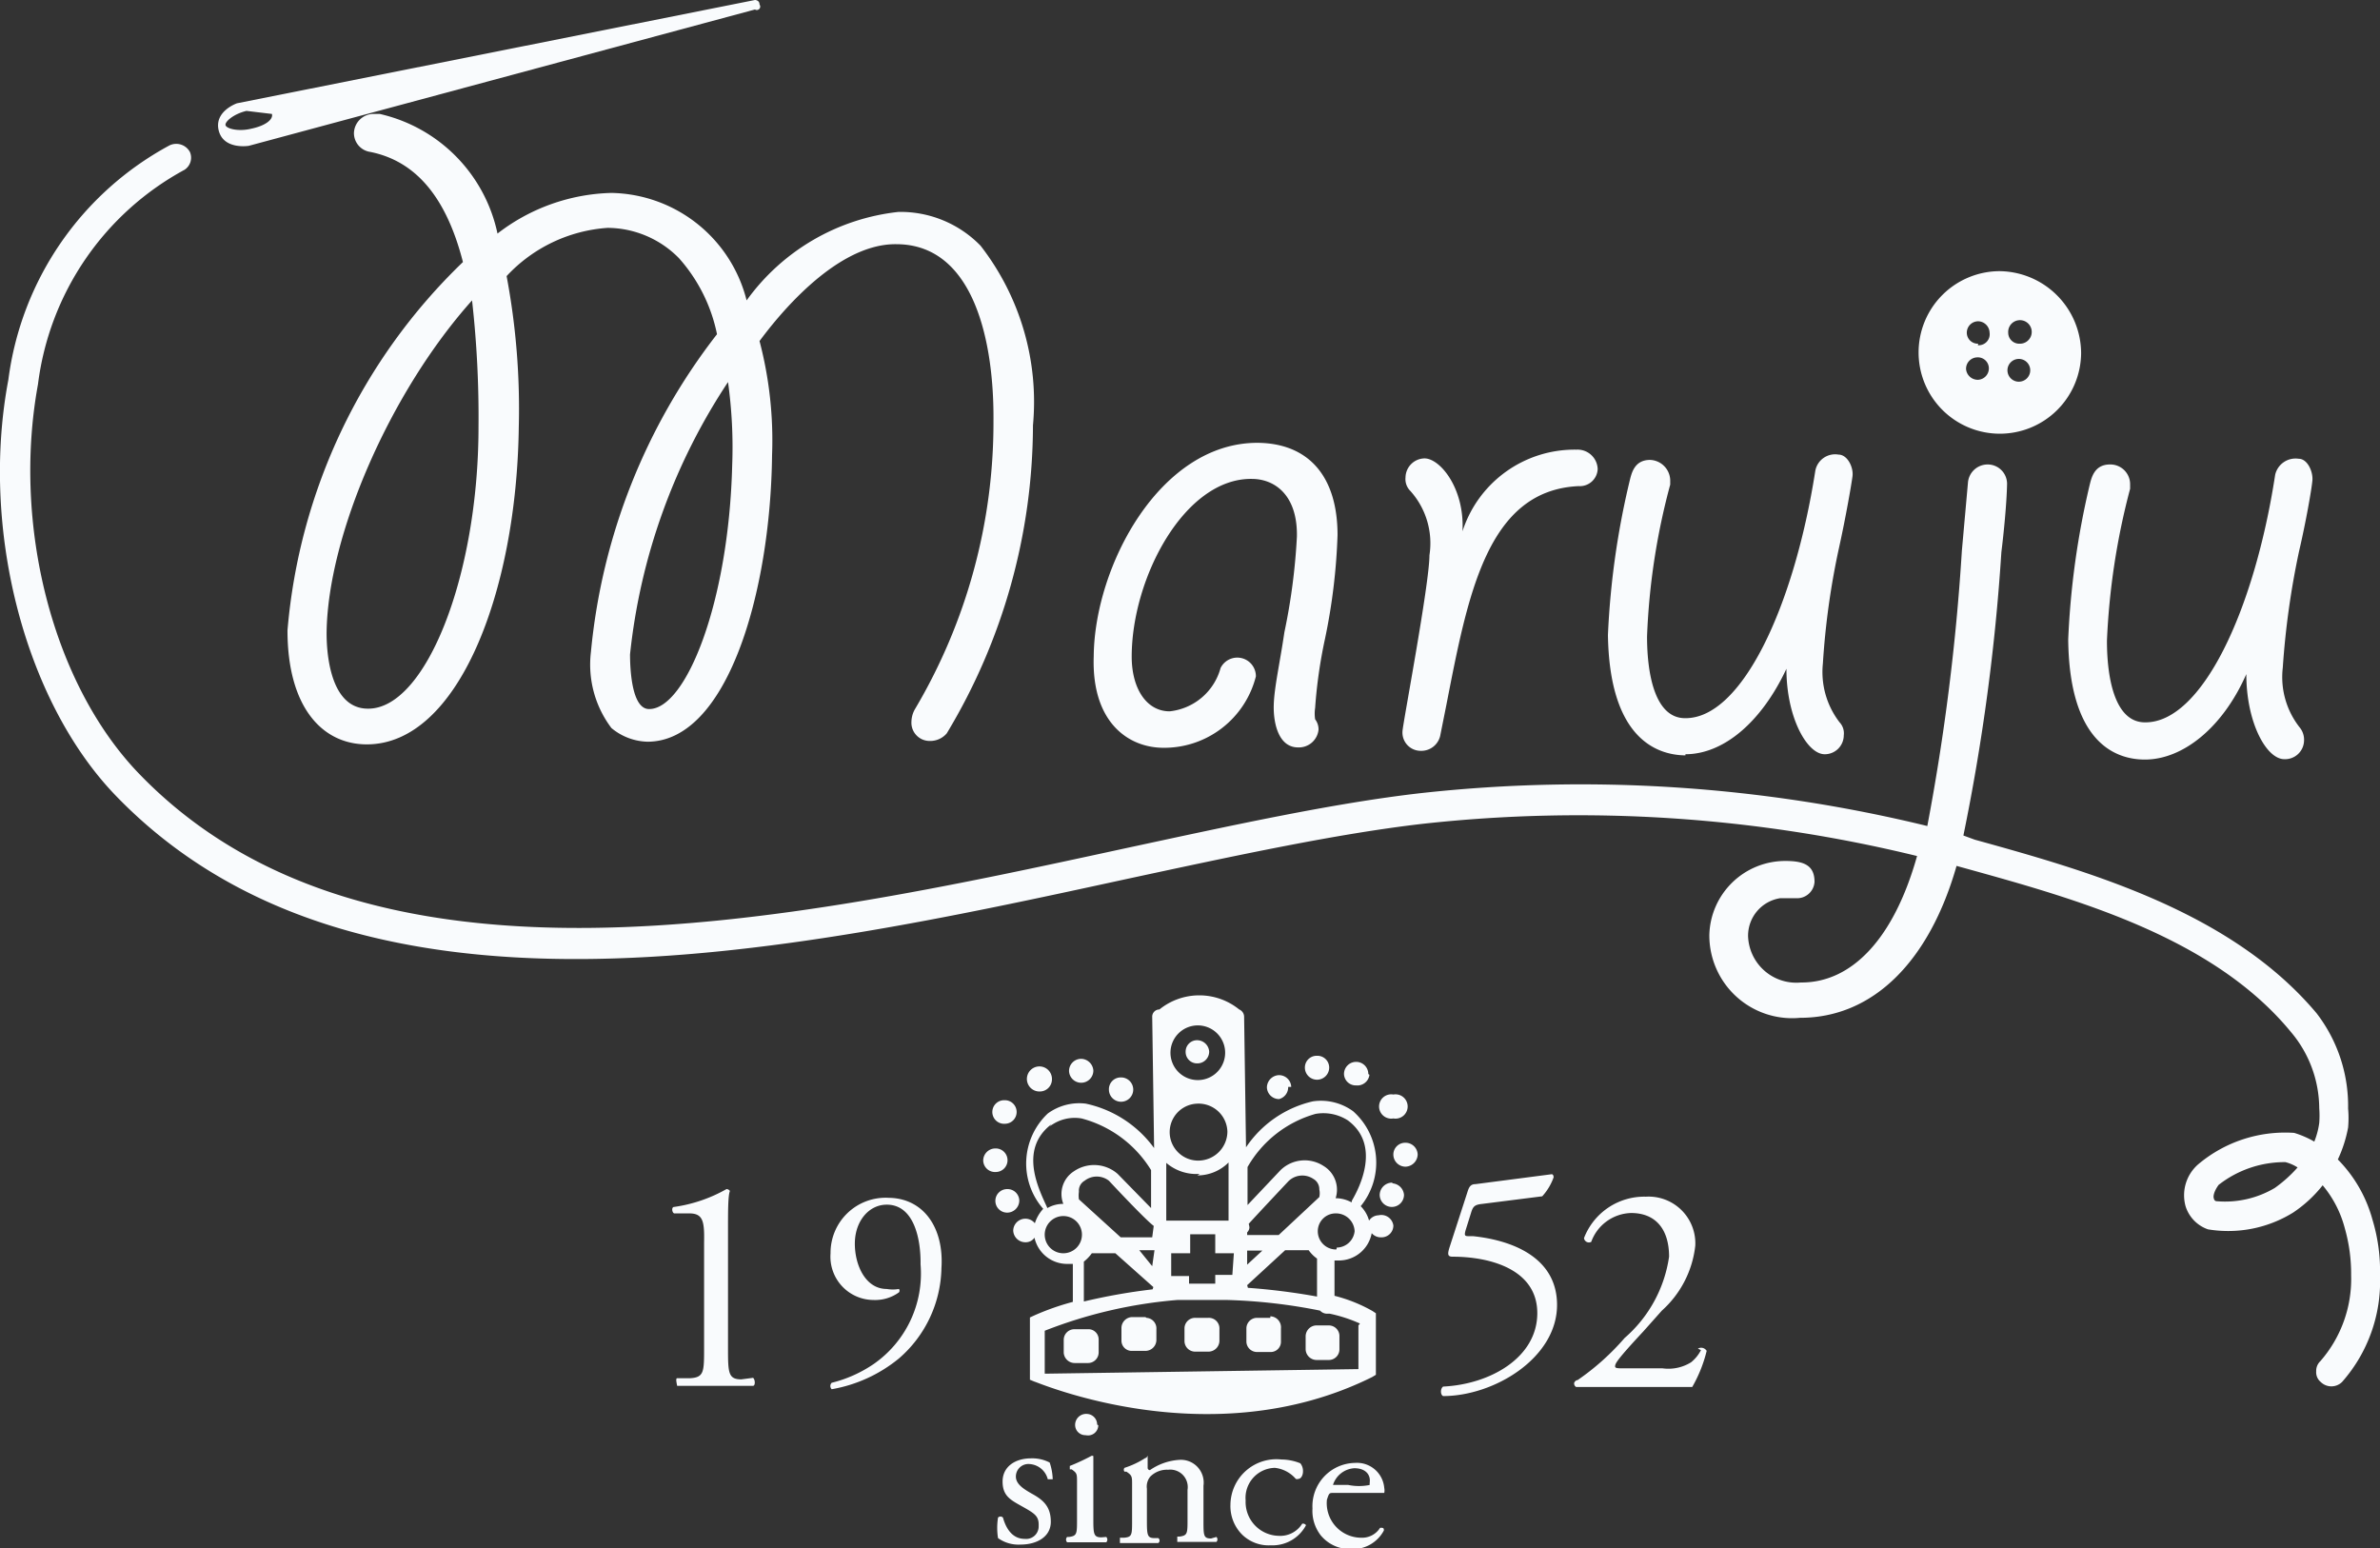 <svg xmlns="http://www.w3.org/2000/svg" viewBox="0 0 62.67 40.76"><rect x="0" y="0" width="62.67" height="40.76" fill="#333333" stroke="none"/><defs><style>.cls-1{fill:#f9fbfd;}</style></defs><g id="レイヤー_2" data-name="レイヤー 2"><g id="レイヤー_1-2" data-name="レイヤー 1"><path class="cls-1" d="M7.57,16.6c0,2,.9,3,2.09,3,2.4,0,3.94-4,4-8.33a18.86,18.86,0,0,0-.32-4A4,4,0,0,1,16,6a2.65,2.65,0,0,1,1.88.8,4.29,4.29,0,0,1,1,2,16.09,16.09,0,0,0-3.32,8.37,2.77,2.77,0,0,0,.54,2,1.54,1.54,0,0,0,.95.36c2.1,0,3.24-3.93,3.28-7.55a10.28,10.28,0,0,0-.33-3c.35-.47,1.94-2.57,3.6-2.55,2.07,0,2.58,2.62,2.56,4.67a14.79,14.79,0,0,1-2.06,7.56A.69.69,0,0,0,24,19a.48.48,0,0,0,.49.51.57.57,0,0,0,.44-.2A15.77,15.77,0,0,0,27.2,11.2a6.7,6.7,0,0,0-1.38-4.73,2.94,2.94,0,0,0-2.16-.89,5.68,5.68,0,0,0-4,2.33,3.74,3.74,0,0,0-3.56-2.83,5.1,5.1,0,0,0-3,1.07A4.1,4.1,0,0,0,10,3H9.86a.52.52,0,0,0-.54.5A.5.5,0,0,0,9.75,4c1.19.24,2,1.18,2.44,2.9A15.23,15.23,0,0,0,7.57,16.6Zm11.71-4.35c-.09,3.62-1.22,6.43-2.19,6.42-.47,0-.5-1.12-.5-1.44a16,16,0,0,1,2.58-7.17A12.42,12.42,0,0,1,19.28,12.25ZM12.43,7.91a27.44,27.44,0,0,1,.17,3.33c0,3.92-1.39,7.43-2.91,7.42-1.09,0-1.09-1.75-1.09-2C8.63,14.09,10.28,10.31,12.43,7.91ZM30.62,19.69a2.49,2.49,0,0,0,2.45-1.88.49.49,0,0,0-.93-.22,1.56,1.56,0,0,1-1.34,1.14c-.61,0-1-.6-1-1.44,0-2.07,1.39-4.7,3.16-4.68.61,0,1.21.43,1.19,1.52a16.29,16.29,0,0,1-.33,2.52c-.12.82-.27,1.46-.28,1.93s.13,1.1.64,1.1a.52.52,0,0,0,.54-.47.44.44,0,0,0-.09-.27,1,1,0,0,1,0-.3,12.81,12.81,0,0,1,.26-1.82,15.78,15.78,0,0,0,.33-2.73c0-1.57-.78-2.42-2.11-2.43-2.57,0-4.29,3.25-4.31,5.62C28.74,19,29.69,19.68,30.62,19.69Zm6.79.08a.51.51,0,0,0,.52-.43l.15-.75c.57-2.91,1.07-5.68,3.49-5.79a.47.47,0,0,0,.5-.45.53.53,0,0,0-.56-.51,3.1,3.1,0,0,0-3,2.15c.06-1.13-.59-1.92-1-1.92a.51.51,0,0,0-.5.5.44.44,0,0,0,.13.36,2.06,2.06,0,0,1,.5,1.69c0,.76-.71,4.48-.71,4.64A.48.48,0,0,0,37.41,19.77ZM62.47,32.11a3.6,3.6,0,0,0-.91-1.58,3.44,3.44,0,0,0,.27-.84,2.74,2.74,0,0,0,0-.5A4,4,0,0,0,61,26.68C58.75,24,55,22.94,52,22.11L51.7,22a54.29,54.29,0,0,0,1-7.46c.06-.48.14-1.28.15-1.8a.51.51,0,0,0-.51-.51.52.52,0,0,0-.52.48l-.16,1.79a58,58,0,0,1-.91,7.25,38.49,38.49,0,0,0-13.3-.87c-2.31.26-5,.85-7.88,1.47-8.85,1.92-19.89,4.3-25.93-2C1.39,18,.32,13.83,1,10.12A7.48,7.48,0,0,1,4.86,4.47.38.38,0,0,0,5,4a.41.41,0,0,0-.54-.17A8.2,8.2,0,0,0,.22,10C-.52,13.91.64,18.41,3,20.9c6.35,6.65,17.63,4.21,26.69,2.24,2.84-.61,5.52-1.19,7.79-1.45a37.55,37.55,0,0,1,13,.85c-.62,2.21-1.74,3.34-3.06,3.33a1.27,1.27,0,0,1-1.39-1.22,1,1,0,0,1,.85-1l.4,0a.46.46,0,0,0,.5-.43c0-.45-.3-.55-.77-.55a2,2,0,0,0-2,1.95A2.18,2.18,0,0,0,47.4,26.8c1.94,0,3.41-1.51,4.12-4l.29.08c2.88.8,6.47,1.8,8.52,4.3a3.13,3.13,0,0,1,.74,2,2.58,2.58,0,0,1,0,.39,2.09,2.09,0,0,1-.13.49,2.5,2.5,0,0,0-.53-.23,3.55,3.55,0,0,0-2.53.83,1.08,1.08,0,0,0-.33,1.1.94.94,0,0,0,.59.61,3.25,3.25,0,0,0,2.24-.44,3.36,3.36,0,0,0,.78-.72,2.9,2.9,0,0,1,.58,1.12,4.39,4.39,0,0,1,.17,1.25,3.29,3.29,0,0,1-.81,2.26.35.35,0,0,0-.11.27.33.33,0,0,0,.12.28.4.4,0,0,0,.56,0,4,4,0,0,0,1-2.8A4.66,4.66,0,0,0,62.47,32.11Zm-2.57-.83a2.57,2.57,0,0,1-1.52.35c-.07,0-.08-.05-.09-.09s0-.16.13-.34a2.82,2.82,0,0,1,1.76-.6,1.12,1.12,0,0,1,.32.14A3.49,3.49,0,0,1,59.9,31.28ZM56.48,20c1,0,2.05-.84,2.67-2.25,0,1.28.53,2.24,1,2.24a.5.5,0,0,0,.52-.49.51.51,0,0,0-.11-.34,2.14,2.14,0,0,1-.45-1.58,21.55,21.55,0,0,1,.43-3.07c.18-.77.33-1.63.35-1.86s-.13-.57-.36-.57a.55.55,0,0,0-.62.42c-.55,3.59-1.94,6.54-3.43,6.52-.77,0-1-1.1-1-2.15a18.64,18.64,0,0,1,.61-4v-.11a.52.52,0,0,0-.53-.53c-.42,0-.49.36-.54.56a21.5,21.5,0,0,0-.56,4.05C54.49,19.48,55.64,20,56.48,20Zm-12.1-.14c1,0,2-.84,2.66-2.25,0,1.28.54,2.24,1,2.25a.5.5,0,0,0,.51-.5.42.42,0,0,0-.11-.34A2.17,2.17,0,0,1,48,17.47a20.19,20.19,0,0,1,.43-3.07c.17-.77.32-1.63.35-1.86s-.13-.57-.37-.57a.53.53,0,0,0-.61.43c-.56,3.58-1.94,6.53-3.43,6.51-.77,0-1-1.1-1-2.15a17.83,17.83,0,0,1,.61-4v-.12a.55.55,0,0,0-.53-.53c-.42,0-.49.36-.54.56a21.38,21.38,0,0,0-.57,4.05C42.38,19.35,43.54,19.88,44.38,19.89ZM34.29,40.12a.68.68,0,0,1-.62.32.89.89,0,0,1-.87-.93.79.79,0,0,1,.77-.86.85.85,0,0,1,.55.29.09.09,0,0,0,.07,0c.07,0,.12-.1.12-.19a.32.32,0,0,0-.07-.22,1.35,1.35,0,0,0-.5-.1,1.21,1.21,0,0,0-1.34,1.19,1.06,1.06,0,0,0,.31.79,1,1,0,0,0,.75.28,1,1,0,0,0,.93-.53A.1.1,0,0,0,34.29,40.12ZM26.46,29.59a.31.31,0,0,0,.31-.32.31.31,0,0,0-.32-.3.31.31,0,0,0-.32.31A.31.31,0,0,0,26.46,29.59Zm.71,9.74c-.19-.11-.42-.24-.42-.45a.33.33,0,0,1,.36-.33.53.53,0,0,1,.48.4s.11,0,.13,0a1.5,1.5,0,0,0-.08-.44,1,1,0,0,0-.49-.11c-.42,0-.75.22-.75.61s.22.49.54.67.42.25.41.5a.33.33,0,0,1-.37.34c-.32,0-.49-.27-.57-.56a.09.09,0,0,0-.13,0,1.71,1.71,0,0,0,0,.54.93.93,0,0,0,.6.17c.4,0,.79-.19.79-.6S27.46,39.49,27.17,39.33Zm-.64-8.79a.31.31,0,0,0-.32-.3.32.32,0,0,0-.32.32.31.31,0,0,0,.33.3A.31.31,0,0,0,26.53,30.54Zm-3.13,1A1.45,1.45,0,0,0,21.87,33,1.14,1.14,0,0,0,23,34.23a1.07,1.07,0,0,0,.67-.2.07.07,0,0,0,0-.09.93.93,0,0,1-.32,0c-.57,0-.85-.65-.84-1.22s.37-1,.84-1c.72,0,.9.91.89,1.57A2.9,2.9,0,0,1,23,35.92a3.41,3.41,0,0,1-1.1.49.12.12,0,0,0,0,.17,3.82,3.82,0,0,0,1.77-.81,3.22,3.22,0,0,0,1.12-2.38C24.86,32.33,24.32,31.55,23.4,31.54Zm3.12.39a.32.32,0,0,0,.32-.32.31.31,0,0,0-.32-.3.31.31,0,1,0,0,.62ZM29,40.48c-.2,0-.21-.09-.21-.47l0-1c0-.22,0-.48,0-.67a.06.06,0,0,0-.06,0,5.53,5.53,0,0,1-.56.26s0,.07,0,.09l.05,0c.14.1.14.12.14.34V40c0,.39,0,.44-.21.47H28.1a.1.1,0,0,0,0,.14h.52l.51,0a.1.1,0,0,0,0-.14Zm-9.48-4.16c-.34,0-.35-.17-.35-.8l0-3.16c0-.47,0-.88.05-1a.11.11,0,0,0-.09-.05,3.9,3.9,0,0,1-1.38.47c-.07,0-.06.14,0,.17l.4,0c.37,0,.4.22.39.77l0,2.78c0,.62,0,.77-.37.79l-.34,0c-.05,0,0,.18,0,.2h1c.29,0,.67,0,1,0,.06,0,.06-.16,0-.21Zm12.37,4.19c-.2,0-.2-.08-.2-.47v-.92a.6.6,0,0,0-.64-.68,1.52,1.52,0,0,0-.77.27.06.06,0,0,1-.06-.06s0-.13,0-.26,0,0-.06,0a2.31,2.31,0,0,1-.55.26.08.08,0,0,0,0,.1l.05,0c.15.1.15.13.15.34l0,.94c0,.39,0,.44-.21.46h-.11s0,.13,0,.14H30l.5,0a.08.08,0,0,0,0-.13l-.1,0c-.19,0-.2-.08-.2-.47V39.2a.41.41,0,0,1,.09-.32.62.62,0,0,1,.47-.18.46.46,0,0,1,.51.53V40c0,.38,0,.43-.21.46H31s0,.13,0,.14h.51l.52,0a.09.09,0,0,0,0-.13Zm-3-3a.28.28,0,0,0-.27-.28.29.29,0,0,0-.31.29.27.27,0,0,0,.28.27A.27.27,0,0,0,28.92,37.53Zm1.27-2.83h-.35a.29.29,0,0,0-.28.28v.34a.27.27,0,0,0,.29.27h.35a.29.29,0,0,0,.28-.28V35A.28.28,0,0,0,30.19,34.7Zm5.87-6.4a.32.32,0,0,0-.64,0,.31.31,0,0,0,.32.3A.32.32,0,0,0,36.06,28.3Zm.62,2.86a.33.33,0,0,0-.32.32.32.32,0,0,0,.64,0A.33.33,0,0,0,36.68,31.16ZM35,28.11a.31.31,0,0,0-.32-.31.31.31,0,0,0-.32.31.32.32,0,0,0,.33.32A.32.32,0,0,0,35,28.11Zm-1,.51a.32.32,0,0,0-.33-.31.33.33,0,0,0-.31.32.32.32,0,0,0,.32.31A.32.32,0,0,0,33.92,28.62Zm4.87,3.93-.17,0c-.12,0-.15,0-.11-.15l.15-.48c.05-.16.1-.2.29-.22l1.58-.2a1.48,1.48,0,0,0,.3-.5s0-.09-.06-.08l-2,.26c-.13,0-.17.08-.21.21l-.47,1.45c-.06.19-.05.25.08.25,1,0,2.24.34,2.23,1.5S39.24,36.45,38,36.51c-.08.06-.07.22,0,.25,1.34,0,3-1,3-2.4C41,33.12,39.84,32.66,38.79,32.55Zm5.92,3a1,1,0,0,1-.26.32,1.13,1.13,0,0,1-.75.16h-1c-.21,0-.26,0-.25-.07s.07-.18.74-.9l.49-.55a2.69,2.69,0,0,0,.88-1.71,1.23,1.23,0,0,0-1.3-1.29,1.7,1.7,0,0,0-1.63,1.09.13.13,0,0,0,.19.1,1.15,1.15,0,0,1,1.05-.76c.65,0,1,.43,1,1.15a3.49,3.49,0,0,1-1.17,2.14,6.5,6.5,0,0,1-1.24,1.11c-.05,0-.09.06-.09.08a.11.11,0,0,0,.05.1h2.06l1,0a3.62,3.62,0,0,0,.38-.95A.17.17,0,0,0,44.71,35.51ZM29.84,28.68a.32.32,0,0,0-.33-.31.31.31,0,0,0-.31.32.32.32,0,0,0,.64,0Zm6.85.77a.32.32,0,1,0,0-.63.32.32,0,1,0,0,.63Zm-1.57,9.86h1c.24,0,.31,0,.33,0a.31.31,0,0,0,0-.13.72.72,0,0,0-.77-.66,1.14,1.14,0,0,0-1.12,1.2,1.05,1.05,0,0,0,.22.71,1,1,0,0,0,.79.36.93.93,0,0,0,.87-.49c0-.05,0-.08-.1-.07a.56.56,0,0,1-.5.26.91.91,0,0,1-.9-1C35,39.31,35,39.31,35.12,39.31Zm.54-.65c.32,0,.42.19.41.34s0,.09,0,.1a1.41,1.41,0,0,1-.57,0h-.4s0,0,0,0A.63.63,0,0,1,35.66,38.66ZM37,30.09a.31.31,0,0,0-.31.32.32.32,0,0,0,.32.31.33.33,0,0,0,.32-.32A.32.32,0,0,0,37,30.09ZM31.82,34.7h-.35a.28.28,0,0,0-.28.27v.34a.28.28,0,0,0,.29.28h.35a.29.29,0,0,0,.28-.28V35A.28.28,0,0,0,31.82,34.7Zm1.63,0H33.1a.28.28,0,0,0-.28.28v.35a.28.28,0,0,0,.28.27h.35a.27.27,0,0,0,.28-.28v-.34A.29.29,0,0,0,33.45,34.66ZM28.64,35h-.35a.28.28,0,0,0-.28.28v.34a.29.29,0,0,0,.29.27h.35a.28.28,0,0,0,.28-.28v-.34A.27.27,0,0,0,28.64,35Zm.15-6.81a.33.33,0,0,0-.32-.31.32.32,0,0,0-.32.32.32.32,0,0,0,.32.31A.32.32,0,0,0,28.79,28.19ZM31.53,28a.31.31,0,0,0,.31-.31.32.32,0,0,0-.32-.3.3.3,0,0,0-.3.31A.3.3,0,0,0,31.53,28Zm2.85,7.19v.34a.29.29,0,0,0,.29.28H35a.28.28,0,0,0,.27-.28v-.34A.28.28,0,0,0,35,34.9h-.35A.29.29,0,0,0,34.38,35.19ZM27.7,28.42a.33.33,0,1,0-.32.32A.32.32,0,0,0,27.7,28.42ZM36.3,32a.31.31,0,0,0-.25.14.86.86,0,0,0-.22-.38,1.81,1.81,0,0,0-.2-2.5A1.44,1.44,0,0,0,34.57,29a2.9,2.9,0,0,0-1.76,1.21l-.05-3.44a.21.21,0,0,0-.13-.19,1.67,1.67,0,0,0-2.1,0h0a.19.19,0,0,0-.19.2l.05,3.45a3,3,0,0,0-1.8-1.17,1.4,1.4,0,0,0-1,.26,1.81,1.81,0,0,0-.12,2.51,1,1,0,0,0-.22.38.32.32,0,0,0-.57.19.32.32,0,0,0,.33.31.28.28,0,0,0,.23-.12.88.88,0,0,0,.88.69h.13l0,1a6.81,6.81,0,0,0-1,.35l-.13.06,0,1.64.12.05c.05,0,4.62,2,8.89-.12l.1-.06,0-1.62-.09-.06a4,4,0,0,0-1-.4v-.93h.12a.88.88,0,0,0,.86-.72.31.31,0,0,0,.25.11.31.31,0,0,0,.32-.31A.32.32,0,0,0,36.3,32Zm-3.85,1.57H32v.23h-.69V33.6h-.47V33h.5v-.5H32V33h.49ZM31.53,27a.72.72,0,0,1,.73.69.72.72,0,1,1-.73-.69Zm0,2.06a.76.76,0,0,1,.79.74.77.77,0,0,1-.77.76.75.75,0,1,1,0-1.5Zm0,1.89a1.16,1.16,0,0,0,.82-.34l0,1.53-1.64,0,0-1.52A1.22,1.22,0,0,0,31.59,30.91Zm-1.18,3a15.66,15.66,0,0,0-1.81.32l0-1.05a1.1,1.1,0,0,0,.21-.22h.62l1,.89Zm-1.49-1.35v0l0,0Zm1.48.74L30,32.92h.4Zm0-.76h-.83l-1.1-1a.69.69,0,0,1,0-.2.3.3,0,0,1,.15-.29.52.52,0,0,1,.64,0s.93,1,1.18,1.19Zm-2.7-2.92a1.08,1.08,0,0,1,.84-.21,3.06,3.06,0,0,1,1.83,1.36v1l-.88-.9a.94.94,0,0,0-1.15-.07.71.71,0,0,0-.28.86h0a.82.82,0,0,0-.42.11C27.39,31.38,26.79,30.28,27.69,29.6ZM28,33a.49.49,0,0,1-.49-.47A.49.49,0,1,1,28,33Zm7.77,1.9c0,.18,0,.95,0,1.15l0,0-8.2.12-.06,0c0-.18,0-.93,0-1.13A12.3,12.3,0,0,1,31,34.23l1.32,0a14.36,14.36,0,0,1,2.44.28.25.25,0,0,0,.16.08l.09,0A3.9,3.9,0,0,1,35.81,34.85Zm-2.93-2.63c.27-.3,1.09-1.17,1.09-1.17a.52.52,0,0,1,.65-.06.31.31,0,0,1,.16.28.46.46,0,0,1,0,.2l-1.07,1-.83,0v-.07a.2.2,0,0,0,.06-.13A.64.64,0,0,0,32.88,32.22Zm0,1.57,1-.92h.62a.92.92,0,0,0,.22.22v1a17,17,0,0,0-1.82-.23Zm0-.54v-.37h.4Zm1.42-.78,0,0v0Zm.93.38a.48.48,0,0,1-.49-.47.47.47,0,0,1,.47-.48.49.49,0,0,1,.5.47A.48.48,0,0,1,35.2,32.85Zm.4-1.24a.88.88,0,0,0-.42-.11h0a.73.73,0,0,0-.32-.85.91.91,0,0,0-1.13.11l-.87.92v-1a3,3,0,0,1,1.79-1.4,1.19,1.19,0,0,1,.85.17C36.37,30.15,35.8,31.27,35.6,31.61Z"/><path class="cls-1" d="M20,.12c0-.12-.12-.12-.12-.12L6.24,2.72s-.61.21-.48.72.79.4.79.4L19.88.25A.09.09,0,0,0,20,.12ZM6.61,3.39c-.33.08-.64,0-.67-.09s.21-.3.55-.38L7.16,3C7.2,3.14,7,3.31,6.61,3.39Z"/><path class="cls-1" d="M52.64,7.14A2.14,2.14,0,1,0,54.8,9.3,2.17,2.17,0,0,0,52.64,7.14ZM52.09,10a.31.31,0,0,1-.32-.28.3.3,0,0,1,.29-.31.29.29,0,0,1,.31.27A.3.3,0,0,1,52.09,10Zm0-.95a.29.29,0,0,1-.3-.3.3.3,0,0,1,.31-.29.31.31,0,0,1,.29.3A.29.29,0,0,1,52.08,9.09Zm1.09,1a.3.3,0,1,1,.28-.31A.3.3,0,0,1,53.17,10.05Zm0-1a.29.29,0,0,1-.3-.29.31.31,0,1,1,.3.29Z"/></g></g></svg>